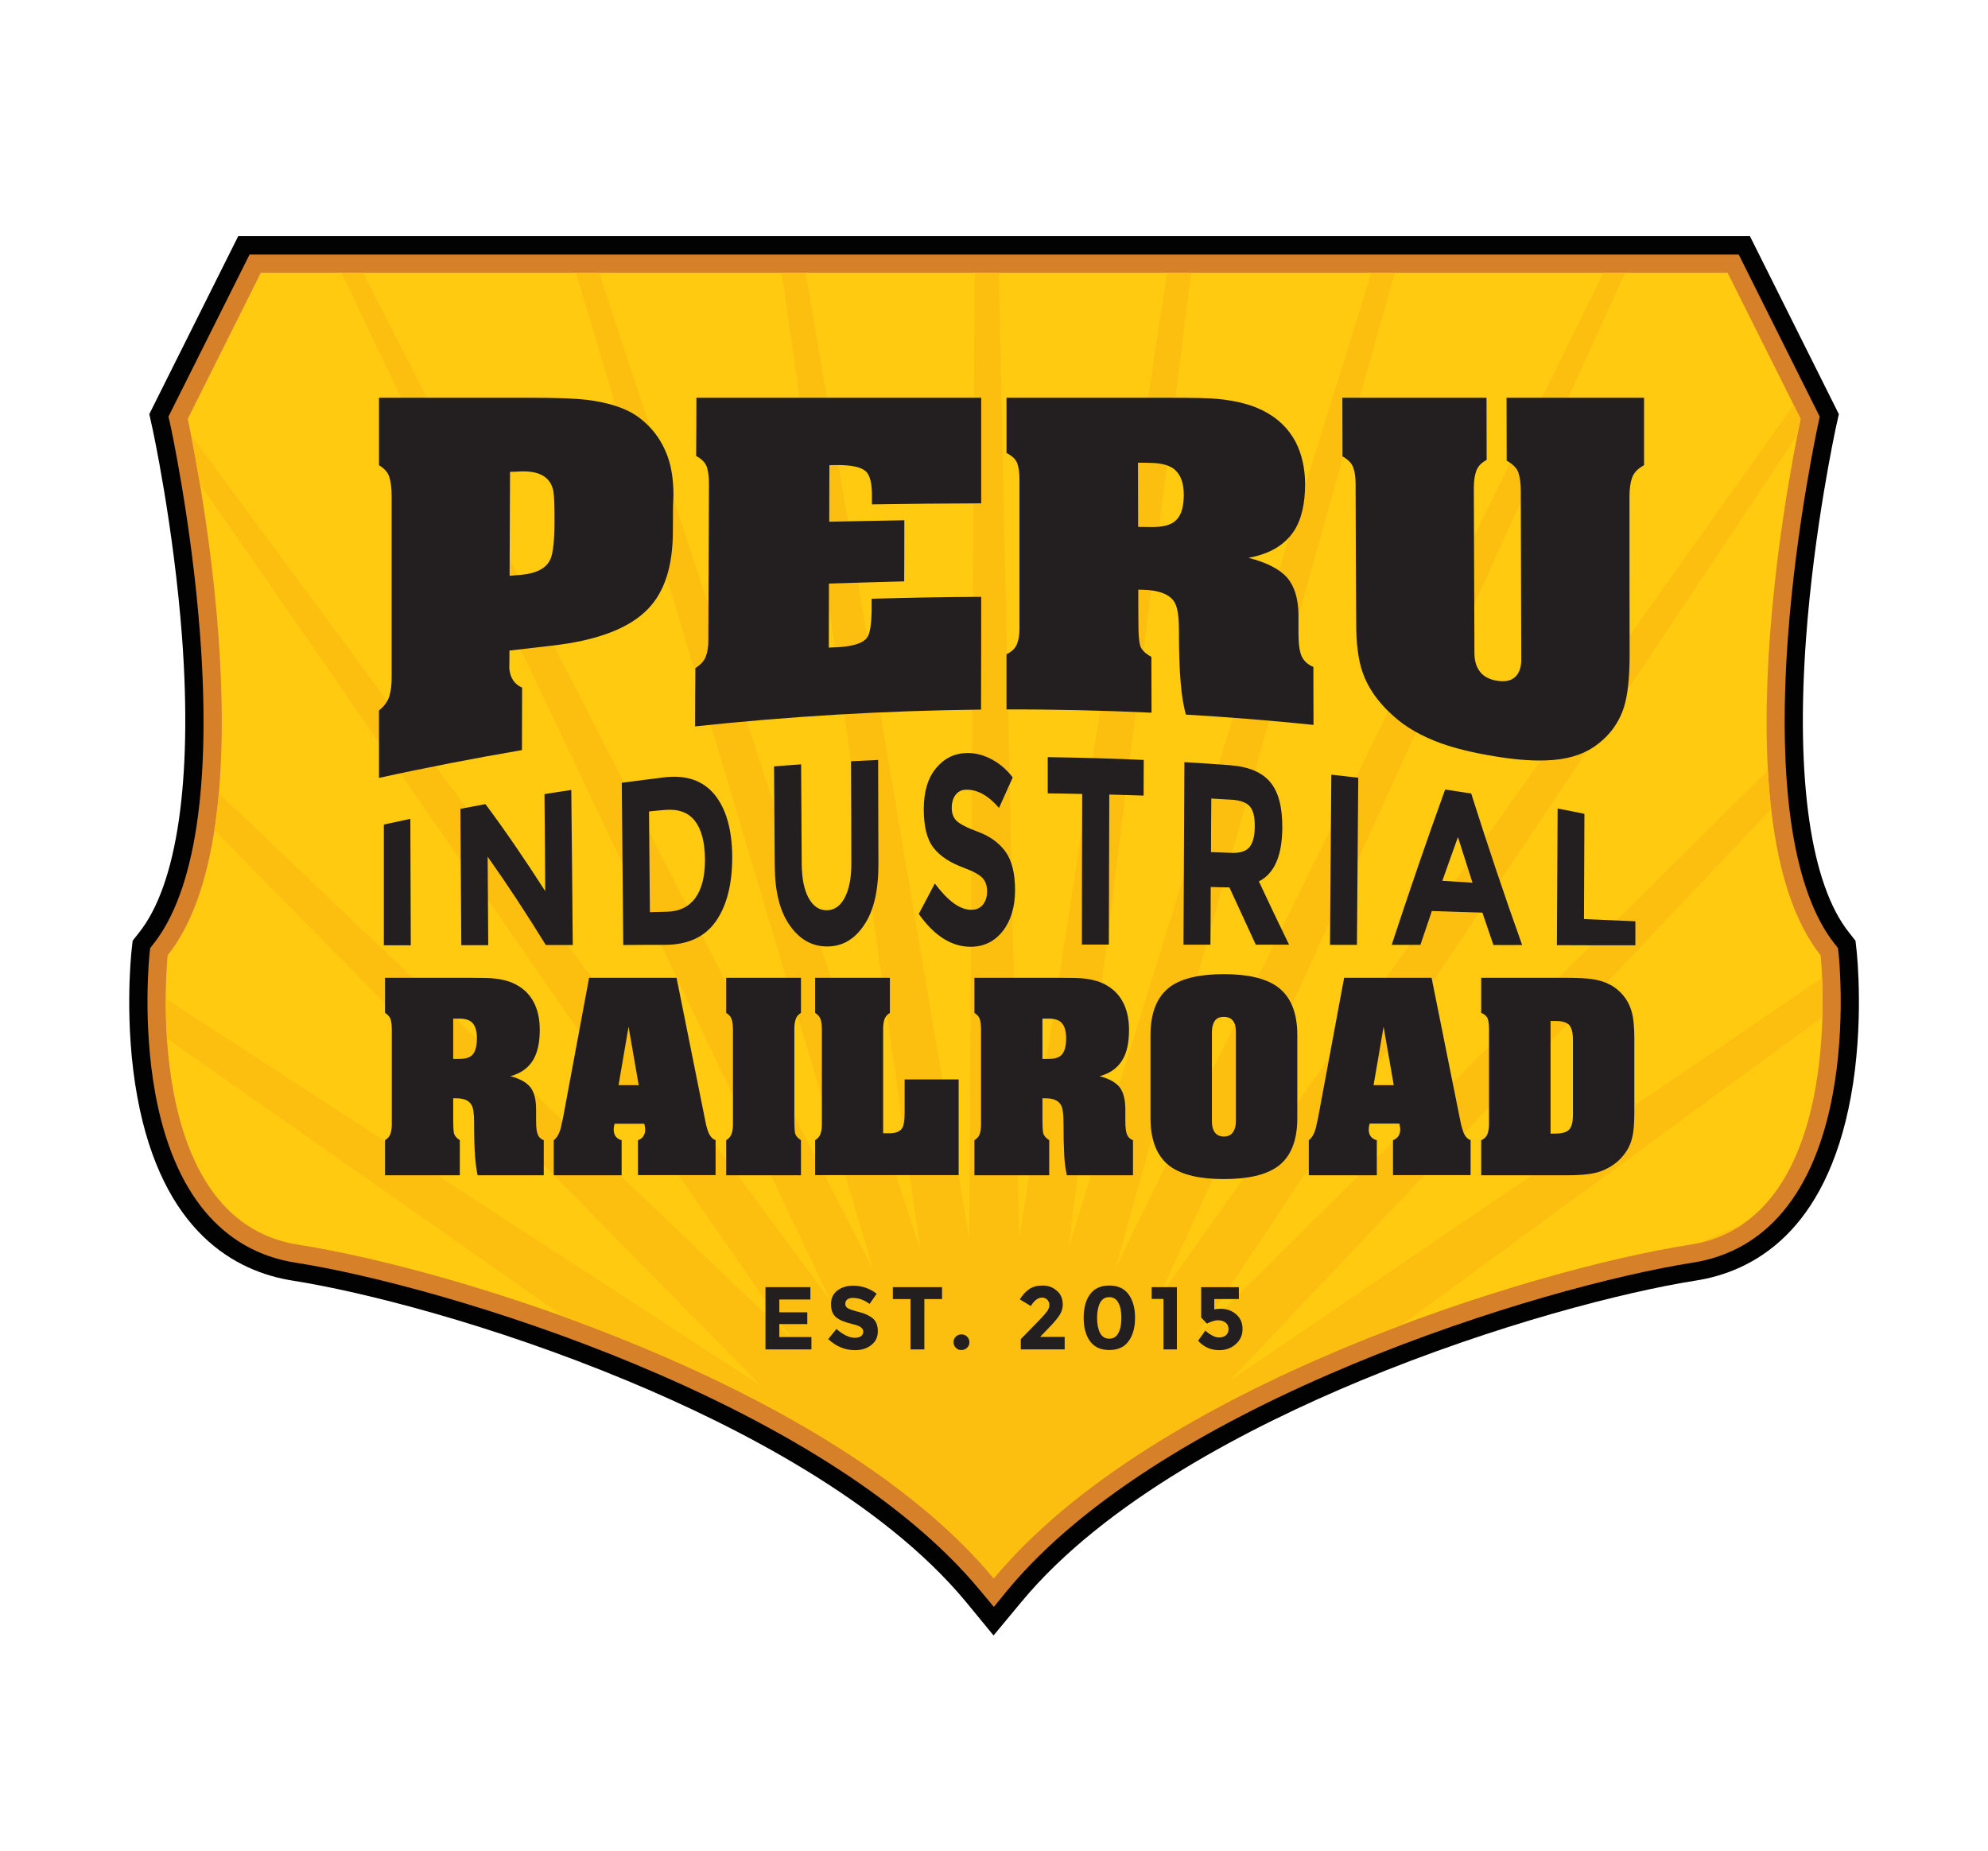 <?xml version="1.0" encoding="utf-8"?>
<!-- Generator: Adobe Illustrator 25.4.1, SVG Export Plug-In . SVG Version: 6.00 Build 0)  -->
<svg version="1.1" xmlns="http://www.w3.org/2000/svg" xmlns:xlink="http://www.w3.org/1999/xlink" x="0px" y="0px"
	 viewBox="0 0 13.502 12.571" style="enable-background:new 0 0 13.502 12.571;" xml:space="preserve">
<style type="text/css">
	.st0{fill:#020202;}
	.st1{fill:#D7802A;}
	.st2{fill:#FFCA10;}
	.st3{clip-path:url(#SVGID_00000041257204470006846340000002004127218930987694_);fill:#FDBF0F;}
	.st4{fill:#231F20;}
</style>
<g id="Layer_1">
	<g id="Layer_1_00000021077525210386528260000013608231901519848836_">
		<g id="Layer_1_00000173126992589258165230000008549520060262577574_">
		</g>
	</g>
</g>
<g id="Ubermenu">
	<g>
		<path class="st0" d="M6.559,10.879c-0.57-0.687-1.564-1.195-2.298-1.5C3.338,8.995,2.46,8.773,1.989,8.699
			C1.601,8.638,1.103,8.373,0.933,7.453c-0.092-0.5-0.042-0.971-0.04-0.991L0.901,6.39l0.044-0.056
			c0.259-0.326,0.362-1.036,0.292-1.998C1.18,3.571,1.035,2.906,1.033,2.899L1.014,2.813l0.604-1.209h10.267l0.604,1.209
			l-0.019,0.086c-0.006,0.028-0.149,0.688-0.204,1.44c-0.07,0.961,0.033,1.67,0.292,1.995l0.044,0.056l0.008,0.072
			c0.002,0.02,0.052,0.491-0.04,0.991c-0.17,0.92-0.667,1.186-1.056,1.246c-0.471,0.074-1.35,0.296-2.275,0.68
			c-0.735,0.305-1.73,0.813-2.3,1.5l-0.191,0.23L6.559,10.879z"/>
		<path class="st1" d="M6.654,10.8C5.586,9.512,3.017,8.734,2.008,8.577c-0.5-0.078-0.829-0.474-0.953-1.147
			C0.967,6.948,1.014,6.494,1.016,6.475L1.02,6.44l0.022-0.028C1.324,6.056,1.434,5.335,1.36,4.327
			C1.303,3.551,1.156,2.879,1.154,2.873l-0.01-0.043l0.551-1.101h10.114l0.55,1.101L12.35,2.873
			c-0.001,0.006-0.15,0.681-0.207,1.458c-0.073,1.006,0.037,1.726,0.318,2.081l0.022,0.028l0.004,0.035
			c0.002,0.019,0.05,0.473-0.039,0.955c-0.124,0.672-0.453,1.069-0.953,1.147c-1.01,0.158-3.583,0.936-4.651,2.223L6.75,10.915
			L6.654,10.8z"/>
		<path class="st2" d="M12.365,6.489c-0.737-0.93-0.135-3.643-0.135-3.643l-0.497-0.994H6.768H6.737H1.772L1.275,2.846
			c0,0,0.602,2.713-0.136,3.643c0,0-0.195,1.797,0.888,1.966c1.073,0.167,3.636,0.957,4.722,2.266
			c1.087-1.309,3.654-2.099,4.727-2.266C12.56,8.286,12.365,6.489,12.365,6.489"/>
		<g>
			<defs>
				<path id="SVGID_1_" d="M6.768,1.852H6.737H1.772L1.275,2.846c0,0,0.602,2.713-0.135,3.643c0,0-0.195,1.797,0.888,1.966
					c1.073,0.168,3.636,0.957,4.722,2.266c1.087-1.309,3.654-2.099,4.727-2.266c1.083-0.169,0.888-1.966,0.888-1.966
					c-0.737-0.93-0.136-3.643-0.136-3.643l-0.496-0.994H6.768z"/>
			</defs>
			<clipPath id="SVGID_00000113347629444028207740000002212404014853460157_">
				<use xlink:href="#SVGID_1_"  style="overflow:visible;"/>
			</clipPath>
			<polygon style="clip-path:url(#SVGID_00000113347629444028207740000002212404014853460157_);fill:#FDBF0F;" points="3.447,9.888 
				-5.637,8.255 2.166,9.964 6.738,10.965 6.771,10.728 6.808,10.965 10.868,9.981 19.139,7.977 10.369,9.756 8.648,10.105 
				10.725,9.128 18.551,5.451 10.158,9.03 8.528,9.725 10.446,8.322 17.606,3.086 9.861,8.352 8.356,9.375 10.042,7.595 
				16.331,0.952 9.481,7.734 8.135,9.067 9.529,6.974 14.766,-0.884 9.026,7.188 7.873,8.809 8.93,6.485 12.958,-2.368 8.501,6.725 
				7.578,8.609 8.269,6.145 10.962,-3.453 7.914,6.358 7.258,8.474 7.573,5.964 8.84,-4.108 7.276,6.103 6.923,8.407 6.871,5.944 
				6.653,-4.312 6.597,5.971 6.583,8.411 6.188,6.077 4.471,-4.059 5.894,5.975 6.25,8.485 5.55,6.355 2.358,-3.356 5.186,6.126 
				5.932,8.628 4.975,6.757 0.38,-2.226 4.495,6.428 5.64,8.834 4.48,7.264 -1.405,-0.703 3.847,6.882 5.381,9.098 4.075,7.853 
				-2.941,1.169 3.266,7.479 5.166,9.411 3.767,8.501 -4.181,3.33 2.778,8.207 4.999,9.764 3.558,9.186 -5.089,5.717 2.403,9.044 
				4.886,10.147 			"/>
		</g>
		<g>
			<polygon class="st4" points="5.504,8.743 5.504,8.827 5.293,8.827 5.293,8.914 5.483,8.914 5.483,8.994 5.293,8.994 5.293,9.082 
				5.511,9.082 5.511,9.166 5.199,9.166 5.199,8.743 			"/>
			<path class="st4" d="M5.754,8.827c-0.009,0.008-0.013,0.017-0.013,0.03c0,0.012,0.005,0.022,0.017,0.029
				c0.011,0.007,0.037,0.016,0.077,0.026c0.04,0.01,0.071,0.025,0.094,0.044c0.022,0.02,0.033,0.049,0.033,0.087
				c0,0.038-0.014,0.069-0.043,0.092C5.89,9.159,5.853,9.171,5.806,9.171c-0.067,0-0.127-0.025-0.181-0.075l0.056-0.069
				c0.045,0.04,0.088,0.06,0.126,0.06c0.017,0,0.031-0.004,0.041-0.011c0.01-0.007,0.015-0.018,0.015-0.03s-0.005-0.023-0.016-0.03
				C5.838,9.008,5.817,9,5.786,8.993C5.737,8.981,5.7,8.966,5.678,8.947C5.655,8.928,5.644,8.899,5.644,8.859
				c0-0.04,0.014-0.071,0.043-0.093c0.029-0.022,0.065-0.033,0.108-0.033c0.028,0,0.057,0.005,0.085,0.014
				c0.028,0.01,0.053,0.024,0.074,0.041L5.906,8.857C5.869,8.83,5.831,8.816,5.792,8.816C5.776,8.816,5.763,8.82,5.754,8.827"/>
			<polygon class="st4" points="6.278,8.824 6.278,9.166 6.184,9.166 6.184,8.824 6.064,8.824 6.064,8.743 6.398,8.743 6.398,8.824 
							"/>
			<path class="st4" d="M6.492,9.155c-0.01-0.01-0.016-0.023-0.016-0.038c0-0.015,0.005-0.027,0.016-0.038
				c0.01-0.01,0.023-0.015,0.038-0.015c0.015,0,0.028,0.005,0.038,0.015c0.01,0.01,0.016,0.023,0.016,0.038
				c0,0.015-0.005,0.028-0.016,0.038c-0.01,0.01-0.023,0.015-0.038,0.015C6.515,9.171,6.502,9.165,6.492,9.155"/>
			<path class="st4" d="M7.111,8.908c0.011-0.015,0.016-0.03,0.016-0.044c0-0.014-0.005-0.026-0.014-0.036
				C7.103,8.819,7.092,8.814,7.077,8.814c-0.027,0-0.052,0.019-0.076,0.057L6.926,8.826c0.02-0.031,0.041-0.054,0.065-0.07
				c0.023-0.016,0.053-0.024,0.09-0.024c0.037,0,0.069,0.011,0.096,0.035c0.028,0.023,0.041,0.055,0.041,0.095
				c0,0.022-0.006,0.043-0.017,0.063c-0.011,0.02-0.032,0.046-0.061,0.077L7.064,9.081h0.167v0.085H6.933v-0.07l0.124-0.127
				C7.082,8.943,7.1,8.923,7.111,8.908"/>
			<path class="st4" d="M7.534,9.17c-0.059,0-0.102-0.02-0.131-0.06c-0.029-0.04-0.043-0.093-0.043-0.159s0.014-0.12,0.043-0.159
				c0.029-0.04,0.073-0.06,0.131-0.06s0.102,0.02,0.131,0.06c0.029,0.04,0.044,0.093,0.044,0.159s-0.015,0.12-0.044,0.159
				C7.636,9.151,7.592,9.17,7.534,9.17 M7.471,8.85c-0.013,0.026-0.02,0.06-0.02,0.102c0,0.042,0.007,0.076,0.02,0.102
				C7.485,9.08,7.505,9.093,7.534,9.093c0.028,0,0.049-0.013,0.062-0.039c0.014-0.026,0.02-0.06,0.02-0.102
				c0-0.042-0.006-0.077-0.02-0.102C7.583,8.824,7.562,8.811,7.534,8.811C7.505,8.811,7.485,8.824,7.471,8.85"/>
			<polygon class="st4" points="7.822,8.743 7.993,8.743 7.993,9.166 7.902,9.166 7.902,8.823 7.822,8.823 			"/>
			<path class="st4" d="M8.414,8.743v0.081H8.247v0.071C8.259,8.891,8.274,8.89,8.29,8.89c0.041,0,0.076,0.012,0.105,0.037
				c0.029,0.025,0.044,0.058,0.044,0.1c0,0.042-0.015,0.076-0.046,0.103C8.363,9.157,8.326,9.171,8.281,9.171
				c-0.057,0-0.105-0.021-0.144-0.064l0.05-0.069c0.004,0.004,0.008,0.008,0.014,0.013c0.006,0.005,0.017,0.012,0.033,0.021
				c0.016,0.009,0.032,0.013,0.048,0.013c0.016,0,0.031-0.005,0.043-0.014c0.012-0.01,0.019-0.024,0.019-0.043
				c0-0.019-0.007-0.034-0.02-0.044c-0.013-0.01-0.031-0.016-0.052-0.016c-0.021,0-0.046,0.008-0.075,0.023L8.158,8.949V8.743H8.414
				z"/>
			<path class="st4" d="M3.078,7.46v0.153c0,0.039,0.002,0.067,0.005,0.084C3.087,7.714,3.1,7.73,3.123,7.745v0.238H2.615V7.745
				c0.019-0.012,0.031-0.026,0.037-0.044c0.006-0.018,0.009-0.039,0.009-0.064V7.613V7.011V6.992c0-0.028-0.003-0.051-0.008-0.068
				C2.648,6.907,2.635,6.893,2.615,6.88V6.642h0.58c0.082,0,0.137,0.001,0.166,0.005C3.425,6.654,3.477,6.67,3.519,6.696
				c0.051,0.03,0.089,0.073,0.114,0.128C3.655,6.873,3.666,6.93,3.666,6.996c0,0.082-0.014,0.148-0.041,0.197
				C3.592,7.252,3.539,7.291,3.466,7.31c0.065,0.017,0.11,0.042,0.136,0.075c0.026,0.033,0.039,0.084,0.039,0.152v0.077
				c0,0.045,0.004,0.076,0.012,0.094c0.008,0.018,0.021,0.03,0.04,0.037v0.238H3.244c-0.008-0.036-0.014-0.08-0.018-0.134
				C3.222,7.795,3.22,7.72,3.22,7.623c0-0.06-0.006-0.101-0.019-0.12C3.184,7.474,3.149,7.46,3.095,7.46H3.078z M3.078,6.919v0.274
				H3.12c0.045,0,0.076-0.011,0.093-0.033C3.23,7.138,3.239,7.102,3.239,7.052c0-0.044-0.009-0.078-0.027-0.1
				C3.195,6.93,3.164,6.919,3.12,6.919H3.078z"/>
			<path class="st4" d="M4.222,7.745v0.238H3.761V7.745C3.783,7.729,3.799,7.7,3.81,7.657c0.004-0.021,0.009-0.042,0.014-0.064
				l0.177-0.951h0.594L4.79,7.613C4.796,7.645,4.803,7.67,4.81,7.688c0.012,0.031,0.029,0.05,0.05,0.056v0.238H4.333V7.745
				c0.033-0.012,0.049-0.037,0.049-0.073c0-0.009-0.002-0.023-0.006-0.039H4.174C4.17,7.649,4.168,7.662,4.168,7.671
				C4.168,7.711,4.186,7.735,4.222,7.745 M4.201,7.371h0.137L4.269,6.974L4.201,7.371z"/>
			<path class="st4" d="M4.978,7.613V7.012V6.993c0-0.028-0.003-0.051-0.008-0.068C4.965,6.907,4.952,6.893,4.932,6.88V6.642H5.44
				V6.88C5.421,6.892,5.409,6.906,5.404,6.924C5.398,6.942,5.395,6.963,5.395,6.988v0.024v0.602c0,0.038,0.002,0.066,0.005,0.084
				C5.404,7.714,5.417,7.73,5.44,7.745v0.238H4.932V7.745c0.019-0.012,0.031-0.026,0.037-0.044c0.006-0.018,0.009-0.039,0.009-0.064
				V7.613z"/>
			<path class="st4" d="M6.511,7.982H5.536V7.745c0.019-0.012,0.031-0.026,0.037-0.044c0.006-0.018,0.009-0.039,0.009-0.064V7.613
				V7.011V6.993c0-0.028-0.003-0.051-0.008-0.068C5.568,6.907,5.556,6.893,5.536,6.88V6.642h0.508V6.88
				C6.025,6.892,6.013,6.906,6.007,6.924C6.001,6.942,5.998,6.963,5.998,6.988v0.024v0.686h0.041c0.048,0,0.079-0.014,0.092-0.042
				C6.14,7.639,6.144,7.604,6.144,7.549V7.332h0.367V7.982z"/>
			<path class="st4" d="M7.08,7.46v0.153c0,0.039,0.002,0.067,0.005,0.084C7.09,7.714,7.103,7.73,7.126,7.745v0.238H6.618V7.745
				c0.019-0.012,0.031-0.026,0.037-0.044C6.66,7.683,6.663,7.662,6.663,7.637V7.613V7.011V6.992c0-0.028-0.003-0.051-0.008-0.068
				C6.65,6.907,6.638,6.893,6.618,6.88V6.642h0.58c0.082,0,0.138,0.001,0.166,0.005C7.427,6.654,7.48,6.67,7.521,6.696
				c0.051,0.03,0.089,0.073,0.114,0.128C7.657,6.873,7.668,6.93,7.668,6.996c0,0.082-0.013,0.148-0.041,0.197
				C7.594,7.252,7.541,7.291,7.468,7.31c0.065,0.017,0.11,0.042,0.136,0.075C7.63,7.418,7.643,7.469,7.643,7.537v0.077
				c0,0.045,0.004,0.076,0.012,0.094c0.008,0.018,0.021,0.03,0.04,0.037v0.238H7.246c-0.008-0.036-0.015-0.08-0.018-0.134
				C7.225,7.795,7.223,7.72,7.223,7.623c0-0.06-0.006-0.101-0.019-0.12C7.186,7.474,7.151,7.46,7.098,7.46H7.08z M7.08,6.919v0.274
				h0.042c0.045,0,0.076-0.011,0.093-0.033c0.017-0.022,0.026-0.058,0.026-0.108c0-0.044-0.009-0.078-0.027-0.1
				C7.197,6.93,7.166,6.919,7.123,6.919H7.08z"/>
			<path class="st4" d="M8.811,7.031v0.564c0,0.156-0.046,0.267-0.137,0.331C8.595,7.981,8.475,8.009,8.312,8.009
				c-0.162,0-0.281-0.028-0.36-0.083C7.86,7.861,7.814,7.75,7.814,7.595V7.031c0-0.156,0.046-0.266,0.137-0.331
				C8.029,6.645,8.15,6.617,8.312,6.617c0.162,0,0.281,0.028,0.36,0.083C8.765,6.766,8.811,6.876,8.811,7.031 M8.231,7.01v0.605
				c0,0.023,0.003,0.041,0.008,0.055c0.012,0.033,0.037,0.05,0.073,0.05c0.028,0,0.049-0.01,0.062-0.029
				c0.013-0.019,0.02-0.044,0.02-0.076V7.01c0-0.023-0.003-0.041-0.008-0.055C8.373,6.923,8.349,6.907,8.312,6.907
				c-0.028,0-0.049,0.009-0.062,0.028C8.238,6.953,8.231,6.978,8.231,7.01"/>
			<path class="st4" d="M9.351,7.745v0.238H8.889V7.745C8.911,7.729,8.927,7.7,8.938,7.657c0.004-0.021,0.009-0.042,0.014-0.064
				l0.177-0.951h0.594l0.195,0.971c0.006,0.031,0.013,0.056,0.02,0.075c0.012,0.031,0.029,0.05,0.05,0.056v0.238H9.461V7.745
				C9.494,7.732,9.51,7.707,9.51,7.671c0-0.009-0.002-0.023-0.006-0.039H9.302c-0.004,0.017-0.006,0.03-0.006,0.039
				C9.296,7.711,9.314,7.735,9.351,7.745 M9.329,7.371h0.137L9.397,6.974L9.329,7.371z"/>
			<path class="st4" d="M10.06,6.642h0.578c0.078,0,0.137,0.003,0.177,0.009c0.067,0.01,0.121,0.032,0.164,0.066
				c0.05,0.04,0.084,0.09,0.102,0.152C11.094,6.913,11.1,6.974,11.1,7.054v0.502c0,0.078-0.005,0.137-0.016,0.176
				C11.07,7.79,11.039,7.84,10.992,7.884c-0.034,0.031-0.074,0.055-0.123,0.073c-0.048,0.017-0.121,0.026-0.218,0.026H10.06V7.745
				c0.021-0.009,0.035-0.023,0.042-0.041c0.007-0.018,0.011-0.04,0.011-0.066V6.986c0-0.028-0.003-0.05-0.009-0.067
				c-0.006-0.016-0.021-0.03-0.044-0.039V6.642z M10.531,6.935v0.765h0.033c0.046,0,0.077-0.009,0.094-0.028
				c0.017-0.019,0.025-0.052,0.025-0.102V7.065c0-0.049-0.008-0.083-0.025-0.102c-0.017-0.019-0.048-0.028-0.094-0.028H10.531z"/>
			<path class="st4" d="M2.66,4.559c0-0.384,0-0.768,0-1.152V3.372c0-0.054-0.005-0.097-0.015-0.129
				C2.636,3.21,2.612,3.183,2.574,3.16V2.702h1.052c0.167,0,0.287,0.005,0.361,0.014C4.129,2.734,4.24,2.769,4.32,2.822
				c0.102,0.07,0.174,0.165,0.216,0.283c0.026,0.075,0.038,0.162,0.038,0.262C4.572,3.405,4.571,3.427,4.571,3.434
				c0,0.059-0.001,0.119-0.001,0.179C4.569,3.846,4.514,4.017,4.405,4.132c-0.127,0.135-0.347,0.219-0.66,0.254
				C3.65,4.397,3.555,4.408,3.46,4.419c0,0.041,0,0.082-0.001,0.121c0.006,0.065,0.035,0.108,0.087,0.131
				c0,0.141-0.001,0.283-0.001,0.424C3.22,5.151,2.896,5.213,2.574,5.284V4.826c0.036-0.029,0.059-0.061,0.07-0.096
				C2.655,4.694,2.66,4.652,2.66,4.604V4.559z M3.464,3.205C3.463,3.44,3.462,3.676,3.461,3.911c0.025-0.002,0.05-0.004,0.075-0.006
				C3.643,3.895,3.71,3.861,3.738,3.799c0.018-0.04,0.028-0.126,0.028-0.258c0-0.106-0.002-0.175-0.008-0.206
				C3.74,3.243,3.667,3.198,3.539,3.202C3.514,3.204,3.489,3.204,3.464,3.205"/>
			<path class="st4" d="M5.92,4.067C6.168,4.06,6.416,4.055,6.664,4.054c0,0.255,0,0.511-0.001,0.766
				C6.015,4.827,5.367,4.865,4.721,4.934C4.721,4.802,4.722,4.67,4.723,4.538c0.036-0.023,0.06-0.049,0.071-0.079
				c0.011-0.03,0.017-0.066,0.017-0.107c0-0.013,0-0.026,0-0.039C4.812,3.98,4.814,3.647,4.815,3.314c0-0.01,0-0.021,0-0.031
				c0-0.047-0.005-0.084-0.015-0.113c-0.01-0.028-0.034-0.052-0.072-0.073C4.729,2.966,4.73,2.834,4.73,2.702h1.934
				c0,0.239,0,0.478,0,0.717C6.417,3.42,6.169,3.422,5.922,3.426c0-0.021,0-0.043,0-0.065c0-0.078-0.013-0.13-0.039-0.157
				C5.851,3.173,5.784,3.158,5.681,3.159c-0.016,0-0.032,0-0.048,0.001c0,0.128-0.001,0.256-0.001,0.384
				c0.17-0.004,0.34-0.007,0.51-0.01c0,0.138,0,0.277-0.001,0.415C5.971,3.953,5.8,3.959,5.63,3.964c0,0.145-0.001,0.29-0.001,0.435
				c0.016-0.001,0.032-0.002,0.048-0.002C5.79,4.392,5.861,4.37,5.889,4.331c0.02-0.027,0.03-0.092,0.031-0.193
				C5.92,4.114,5.92,4.091,5.92,4.067"/>
			<path class="st4" d="M7.731,4.005c0,0.081,0,0.163,0.001,0.244c0,0.061,0.004,0.106,0.011,0.134
				C7.75,4.411,7.775,4.437,7.82,4.462c0,0.126,0.001,0.253,0.001,0.379C7.493,4.826,7.164,4.818,6.836,4.819V4.444
				c0.037-0.018,0.06-0.041,0.071-0.069c0.011-0.028,0.017-0.061,0.017-0.101V4.236c0-0.317,0-0.634,0-0.951V3.255
				c0-0.044-0.005-0.08-0.015-0.108c-0.01-0.027-0.034-0.05-0.073-0.07V2.702h1.118c0.159,0,0.265,0.002,0.319,0.008
				c0.122,0.012,0.224,0.038,0.305,0.079c0.099,0.05,0.172,0.12,0.221,0.212c0.042,0.081,0.064,0.177,0.065,0.285
				c0,0.136-0.025,0.244-0.077,0.323C8.722,3.705,8.62,3.764,8.479,3.789c0.125,0.032,0.212,0.077,0.263,0.135
				c0.05,0.058,0.076,0.143,0.077,0.254c0,0.042,0,0.084,0,0.126c0,0.074,0.008,0.126,0.023,0.157
				C8.858,4.492,8.883,4.515,8.92,4.53C8.92,4.661,8.921,4.793,8.921,4.924c-0.289-0.03-0.578-0.053-0.867-0.07
				c-0.016-0.058-0.028-0.13-0.035-0.216C8.011,4.551,8.007,4.43,8.007,4.274c0-0.097-0.012-0.162-0.037-0.194
				C7.935,4.034,7.867,4.009,7.764,4.006C7.753,4.006,7.742,4.006,7.731,4.005 M7.729,3.143c0,0.145,0.001,0.291,0.001,0.436
				c0.027,0,0.054,0.001,0.081,0.001c0.087,0.002,0.147-0.014,0.179-0.049C8.024,3.497,8.04,3.44,8.04,3.36
				c0-0.072-0.018-0.126-0.052-0.161C7.954,3.163,7.895,3.145,7.81,3.144C7.783,3.143,7.756,3.143,7.729,3.143"/>
			<path class="st4" d="M10.233,3.129c0-0.142-0.001-0.284-0.001-0.427h0.934V3.16c-0.042,0.023-0.069,0.05-0.081,0.084
				c-0.012,0.033-0.018,0.076-0.018,0.127v0.036c0,0.346,0,0.691,0.001,1.037c0,0.16-0.013,0.28-0.039,0.361
				c-0.036,0.111-0.104,0.201-0.206,0.27c-0.084,0.056-0.191,0.086-0.323,0.09c-0.102,0.004-0.22-0.006-0.356-0.029
				c-0.14-0.023-0.258-0.052-0.354-0.086C9.657,5.002,9.547,4.94,9.461,4.861C9.36,4.771,9.291,4.673,9.254,4.566
				c-0.029-0.084-0.043-0.194-0.043-0.33C9.209,3.931,9.208,3.627,9.207,3.323c0-0.011,0-0.021,0-0.032
				c0-0.047-0.005-0.086-0.016-0.115C9.181,3.147,9.157,3.122,9.118,3.1C9.118,2.968,9.117,2.835,9.117,2.702h0.979
				c0,0.141,0.001,0.282,0.001,0.422c-0.036,0.019-0.06,0.044-0.071,0.076c-0.011,0.031-0.016,0.069-0.016,0.113
				c0,0.014,0,0.028,0,0.042c0.001,0.36,0.003,0.721,0.004,1.081c0,0.055,0.014,0.099,0.041,0.131
				c0.027,0.032,0.067,0.051,0.119,0.058c0.064,0.009,0.109-0.007,0.135-0.049c0.016-0.026,0.024-0.06,0.023-0.101
				c-0.001-0.368-0.002-0.736-0.003-1.105c0-0.011,0-0.023,0-0.034c0-0.053-0.006-0.094-0.016-0.124
				C10.304,3.182,10.277,3.154,10.233,3.129"/>
			<path class="st4" d="M2.606,5.601c0.06-0.013,0.121-0.026,0.181-0.039C2.788,5.848,2.789,6.135,2.79,6.421
				c-0.061,0-0.122,0-0.183,0V5.601z"/>
			<path class="st4" d="M3.698,5.394c0.061-0.01,0.122-0.019,0.182-0.028C3.884,5.717,3.887,6.068,3.89,6.419
				c-0.061,0-0.122,0-0.183,0C3.575,6.205,3.443,6.004,3.312,5.819C3.313,6.019,3.315,6.219,3.316,6.42c-0.061,0-0.122,0-0.183,0
				C3.131,6.112,3.129,5.803,3.127,5.494c0.057-0.011,0.114-0.021,0.17-0.032c0.135,0.181,0.27,0.379,0.406,0.591
				C3.702,5.834,3.7,5.614,3.698,5.394"/>
			<path class="st4" d="M4.852,5.396c0.079,0.096,0.12,0.238,0.121,0.422c0.001,0.185-0.036,0.332-0.111,0.44
				c-0.076,0.108-0.192,0.16-0.348,0.16c-0.094,0-0.187,0-0.281,0.001C4.23,6.051,4.226,5.684,4.223,5.317
				C4.32,5.304,4.417,5.292,4.513,5.28C4.66,5.263,4.773,5.301,4.852,5.396 M4.723,6.099c0.044-0.061,0.066-0.15,0.065-0.264
				C4.787,5.72,4.764,5.633,4.719,5.575C4.673,5.517,4.604,5.493,4.51,5.502c-0.034,0.003-0.068,0.006-0.102,0.01
				C4.41,5.74,4.412,5.968,4.414,6.196C4.453,6.195,4.492,6.194,4.53,6.193C4.614,6.191,4.678,6.16,4.723,6.099"/>
			<path class="st4" d="M5.492,6.1c0.031,0.056,0.072,0.084,0.124,0.083c0.052-0.001,0.092-0.029,0.122-0.087
				c0.03-0.058,0.045-0.137,0.044-0.237C5.782,5.63,5.781,5.4,5.78,5.171c0.061-0.003,0.123-0.006,0.184-0.009
				C5.965,5.396,5.965,5.63,5.966,5.864c0.001,0.182-0.031,0.322-0.097,0.419C5.804,6.381,5.72,6.429,5.618,6.429
				c-0.103,0-0.187-0.048-0.254-0.143C5.297,6.191,5.263,6.058,5.262,5.883C5.26,5.658,5.259,5.432,5.257,5.206
				c0.061-0.005,0.122-0.01,0.184-0.014c0.001,0.225,0.003,0.451,0.004,0.676C5.446,5.966,5.461,6.044,5.492,6.1"/>
			<path class="st4" d="M6.49,5.399C6.473,5.421,6.464,5.451,6.464,5.488c0,0.037,0.011,0.066,0.033,0.088
				c0.022,0.021,0.071,0.047,0.15,0.076c0.078,0.029,0.139,0.074,0.182,0.133c0.043,0.06,0.065,0.146,0.065,0.261
				c0,0.114-0.028,0.207-0.083,0.278C6.755,6.395,6.682,6.431,6.592,6.431c-0.13,0-0.247-0.075-0.352-0.223
				C6.277,6.139,6.313,6.07,6.349,6.001C6.438,6.12,6.52,6.18,6.596,6.18c0.034,0,0.06-0.011,0.079-0.034
				c0.019-0.023,0.029-0.053,0.029-0.091c0-0.038-0.01-0.069-0.031-0.091c-0.02-0.022-0.061-0.045-0.121-0.067
				c-0.096-0.035-0.166-0.08-0.21-0.136C6.297,5.705,6.274,5.617,6.274,5.497c0-0.12,0.028-0.213,0.084-0.28
				C6.414,5.15,6.484,5.116,6.568,5.115c0.055-0.001,0.11,0.013,0.166,0.042c0.055,0.029,0.103,0.07,0.144,0.124
				C6.847,5.35,6.816,5.419,6.785,5.488C6.713,5.404,6.639,5.363,6.563,5.364C6.532,5.364,6.508,5.376,6.49,5.399"/>
			<path class="st4" d="M7.534,5.397c-0.001,0.34-0.002,0.68-0.003,1.019c-0.061,0-0.122,0-0.183,0
				C7.348,6.075,7.349,5.734,7.35,5.393C7.272,5.391,7.194,5.39,7.116,5.389c0-0.082,0-0.164,0-0.246
				c0.217,0.003,0.435,0.009,0.652,0.019c0,0.081-0.001,0.161-0.001,0.242C7.689,5.402,7.611,5.399,7.534,5.397"/>
			<path class="st4" d="M8.709,5.623c-0.001,0.19-0.054,0.311-0.159,0.364c0.068,0.145,0.136,0.289,0.205,0.43
				c-0.075,0-0.15,0-0.226,0C8.47,6.289,8.41,6.159,8.35,6.028C8.308,6.027,8.266,6.026,8.223,6.025
				C8.223,6.156,8.222,6.286,8.221,6.417c-0.061,0-0.122,0-0.183,0C8.04,6.004,8.042,5.59,8.044,5.177
				c0.104,0.006,0.208,0.013,0.312,0.021c0.128,0.01,0.219,0.05,0.273,0.117C8.684,5.382,8.71,5.485,8.709,5.623 M8.487,5.753
				C8.51,5.724,8.522,5.678,8.522,5.613c0.001-0.065-0.011-0.11-0.034-0.136C8.465,5.451,8.424,5.436,8.365,5.432
				C8.319,5.43,8.273,5.427,8.227,5.424C8.226,5.545,8.225,5.667,8.225,5.788C8.269,5.79,8.314,5.791,8.359,5.793
				C8.422,5.796,8.464,5.782,8.487,5.753"/>
			<path class="st4" d="M9.042,5.262c0.061,0.007,0.122,0.014,0.183,0.021C9.222,5.661,9.219,6.04,9.216,6.418
				c-0.061,0-0.122,0-0.183,0C9.036,6.033,9.039,5.647,9.042,5.262"/>
			<path class="st4" d="M10.143,6.419c-0.025-0.073-0.05-0.146-0.075-0.22C9.954,6.196,9.839,6.192,9.725,6.188
				C9.699,6.264,9.673,6.341,9.647,6.418c-0.065,0-0.13,0-0.195,0C9.573,6.05,9.694,5.697,9.815,5.363
				C9.874,5.372,9.933,5.381,9.992,5.39c0.115,0.362,0.23,0.706,0.346,1.029C10.273,6.42,10.208,6.419,10.143,6.419 M9.902,5.686
				C9.867,5.784,9.831,5.883,9.796,5.983c0.068,0.004,0.137,0.009,0.205,0.013C9.968,5.894,9.935,5.791,9.902,5.686"/>
			<path class="st4" d="M10.574,6.42c0.002-0.309,0.003-0.618,0.005-0.928c0.061,0.012,0.121,0.023,0.182,0.036
				c-0.001,0.238-0.002,0.477-0.003,0.715c0.116,0.005,0.233,0.01,0.349,0.015v0.163C10.93,6.421,10.752,6.421,10.574,6.42"/>
		</g>
	</g>
</g>
<g id="Base">
</g>
</svg>
